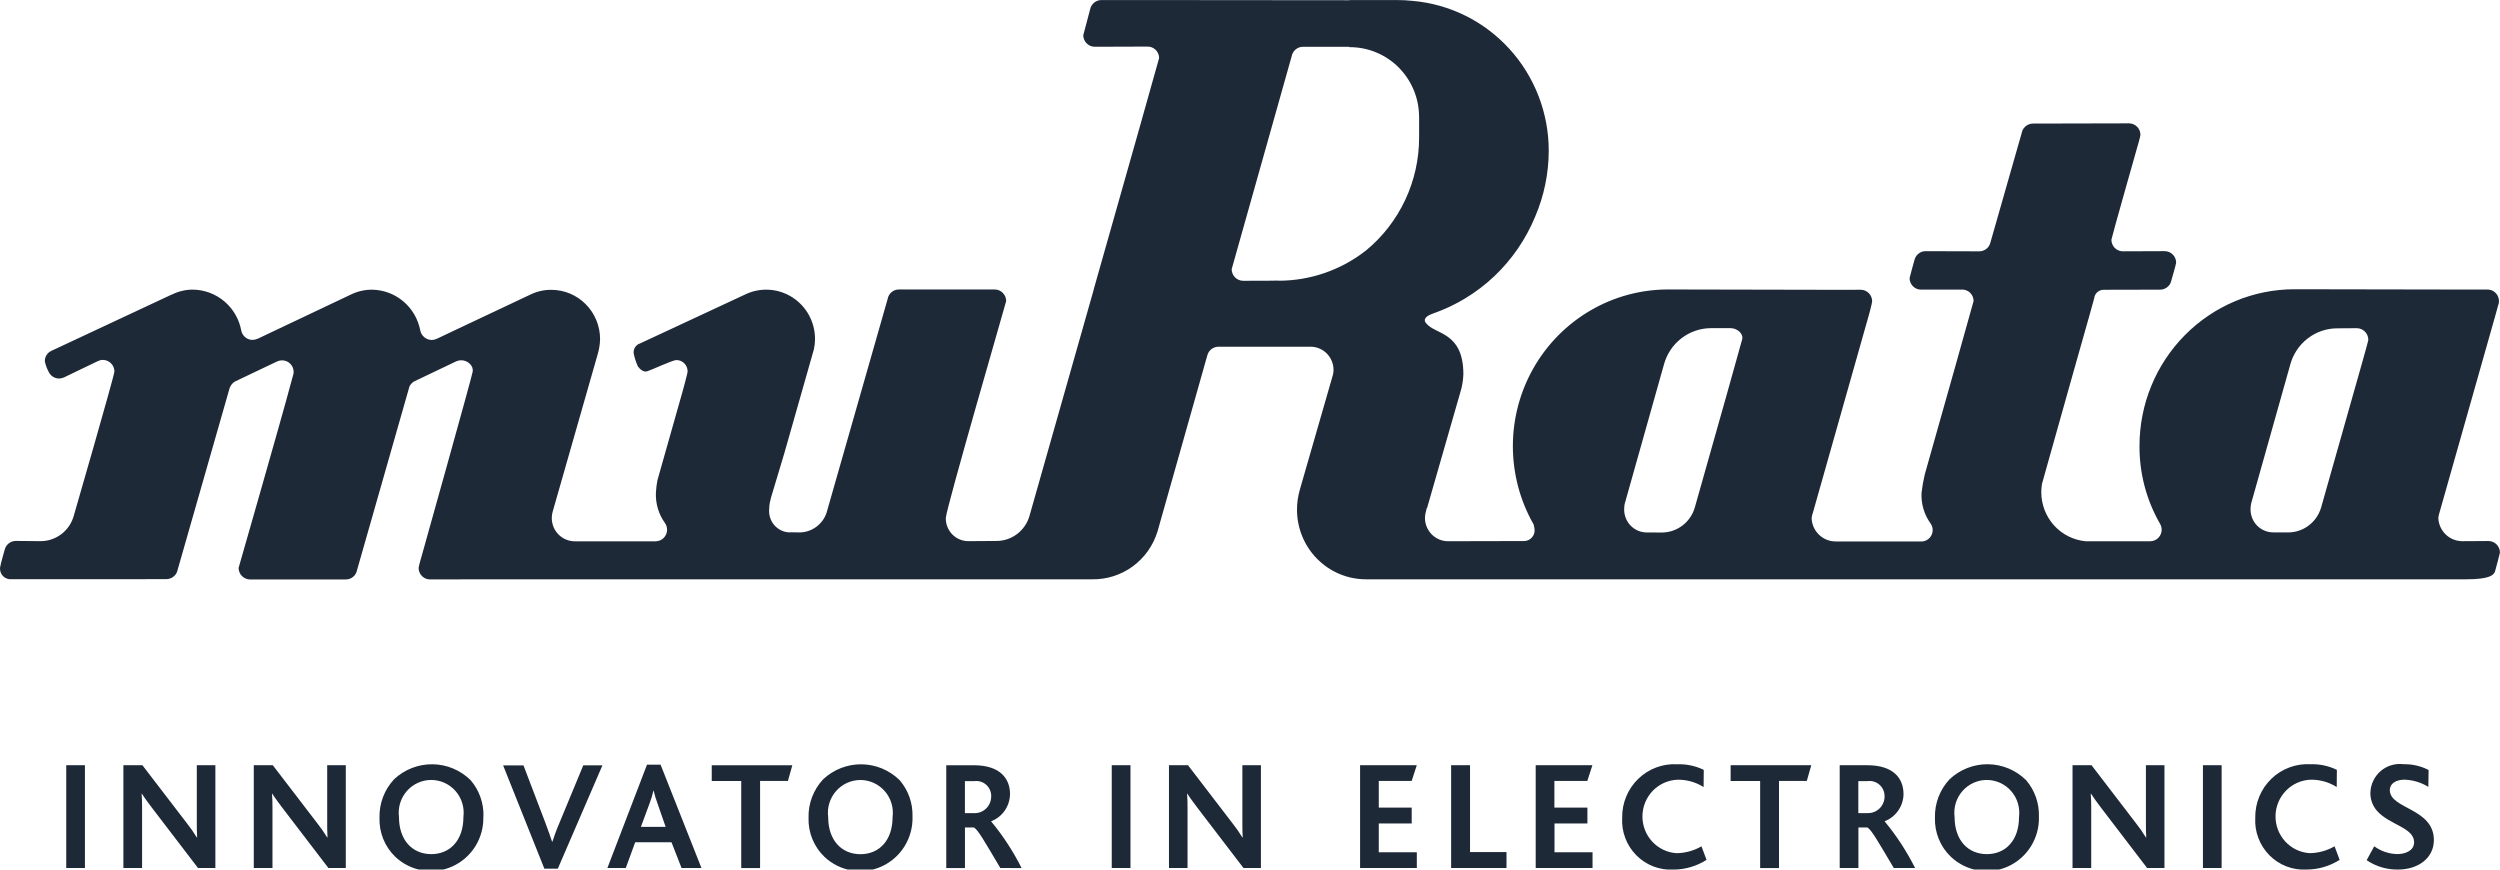 <svg width="115" height="40" viewBox="0 0 115 40" fill="none" xmlns="http://www.w3.org/2000/svg">
<g id="logo 1" clip-path="url(#clip0_3320_38237)">
<g id="Group">
<path id="Vector" d="M114.912 14.057C114.94 13.991 114.954 13.92 114.953 13.848C114.953 13.707 114.896 13.571 114.797 13.472C114.698 13.372 114.563 13.317 114.423 13.317L113.982 13.32L105.55 13.305C103.658 13.305 101.844 14.064 100.506 15.415C99.168 16.766 98.417 18.598 98.417 20.508C98.408 21.764 98.733 23 99.358 24.087C99.408 24.17 99.435 24.266 99.437 24.363C99.437 24.433 99.423 24.503 99.397 24.568C99.37 24.633 99.331 24.692 99.282 24.742C99.233 24.791 99.174 24.831 99.11 24.857C99.046 24.884 98.977 24.898 98.907 24.898H95.944C95.386 24.847 94.866 24.588 94.487 24.17C94.109 23.752 93.899 23.206 93.899 22.64C93.9 22.512 93.911 22.384 93.931 22.258C94.674 19.592 96.124 14.475 96.124 14.475L96.334 13.718C96.346 13.608 96.398 13.508 96.481 13.436C96.563 13.364 96.669 13.326 96.778 13.33L99.364 13.324C99.468 13.324 99.57 13.293 99.656 13.236C99.743 13.179 99.812 13.097 99.853 13.001C99.853 13.001 100.103 12.146 100.103 12.084C100.103 11.943 100.047 11.807 99.948 11.708C99.848 11.608 99.714 11.553 99.574 11.553L97.654 11.56C97.585 11.56 97.516 11.547 97.451 11.52C97.387 11.493 97.328 11.454 97.279 11.404C97.23 11.354 97.191 11.295 97.164 11.23C97.138 11.165 97.124 11.096 97.125 11.025C97.125 10.956 98.312 6.777 98.312 6.777C98.312 6.777 98.46 6.277 98.46 6.204C98.46 6.135 98.447 6.066 98.42 6.001C98.394 5.937 98.355 5.878 98.306 5.829C98.257 5.78 98.199 5.741 98.135 5.714C98.071 5.688 98.003 5.674 97.933 5.674L93.518 5.684C93.409 5.685 93.302 5.719 93.213 5.782C93.124 5.845 93.056 5.934 93.018 6.038H93.021L91.558 11.159C91.53 11.274 91.464 11.377 91.371 11.45C91.278 11.522 91.163 11.562 91.045 11.561L88.578 11.554C88.465 11.553 88.354 11.59 88.263 11.658C88.172 11.727 88.105 11.823 88.073 11.932C88.073 11.932 87.841 12.767 87.841 12.789C87.841 12.859 87.854 12.929 87.88 12.994C87.907 13.059 87.946 13.118 87.995 13.168C88.044 13.217 88.103 13.257 88.167 13.284C88.232 13.31 88.301 13.324 88.37 13.323L90.262 13.32C90.33 13.32 90.398 13.333 90.462 13.36C90.525 13.386 90.583 13.425 90.632 13.474C90.68 13.523 90.719 13.581 90.745 13.646C90.772 13.71 90.785 13.778 90.785 13.848C90.785 13.882 89.347 18.965 88.539 21.825C88.473 22.104 88.423 22.387 88.39 22.672C88.366 23.175 88.512 23.671 88.805 24.078C88.869 24.167 88.904 24.274 88.903 24.385C88.903 24.514 88.855 24.639 88.769 24.735C88.683 24.831 88.565 24.892 88.437 24.906H84.444C84.158 24.908 83.883 24.798 83.676 24.599C83.469 24.401 83.347 24.129 83.335 23.841C83.342 23.752 83.362 23.665 83.394 23.582L84.816 18.56L85.994 14.399C85.994 14.399 86.119 13.926 86.119 13.859C86.119 13.719 86.063 13.584 85.965 13.484C85.866 13.385 85.733 13.329 85.594 13.328L84.844 13.332L76.725 13.315C75.473 13.316 74.244 13.649 73.16 14.282C72.076 14.914 71.176 15.823 70.549 16.917C69.923 18.012 69.593 19.253 69.592 20.517C69.591 21.781 69.919 23.023 70.543 24.118C70.567 24.199 70.583 24.281 70.592 24.364C70.596 24.432 70.587 24.5 70.564 24.564C70.54 24.627 70.505 24.685 70.458 24.734C70.412 24.784 70.356 24.822 70.295 24.849C70.233 24.875 70.166 24.888 70.099 24.888L66.605 24.896C66.325 24.895 66.057 24.782 65.859 24.581C65.661 24.381 65.549 24.11 65.548 23.827C65.548 23.736 65.56 23.646 65.585 23.558L65.631 23.369H65.645L67.157 18.108C67.251 17.819 67.305 17.518 67.315 17.215C67.315 15.237 65.993 15.397 65.602 14.866C65.602 14.866 65.334 14.629 65.912 14.425C66.963 14.06 67.927 13.474 68.738 12.706C69.549 11.937 70.189 11.004 70.617 9.967C71.028 9.008 71.241 7.974 71.242 6.928C71.241 5.198 70.598 3.531 69.439 2.256C68.281 0.981 66.691 0.19 64.984 0.041C64.741 0.015 64.497 0.002 64.253 0.002H62.075V0.011L52.317 0.002H52.31H50.663C50.54 0.002 50.42 0.046 50.325 0.126C50.23 0.206 50.166 0.316 50.143 0.439L49.83 1.62C49.831 1.761 49.887 1.897 49.987 1.996C50.086 2.096 50.22 2.151 50.36 2.151L52.792 2.143C52.931 2.142 53.064 2.198 53.163 2.296C53.262 2.395 53.318 2.529 53.32 2.67C53.32 2.697 51.813 8.016 50.316 13.293H50.32C48.836 18.52 47.36 23.718 47.36 23.718C47.267 24.054 47.067 24.35 46.791 24.561C46.516 24.771 46.179 24.885 45.834 24.884L44.563 24.893C44.424 24.896 44.285 24.87 44.155 24.817C44.026 24.765 43.908 24.686 43.809 24.586C43.711 24.486 43.633 24.367 43.581 24.236C43.529 24.105 43.504 23.965 43.507 23.824C43.537 23.338 46.284 13.886 46.284 13.847C46.283 13.705 46.227 13.57 46.128 13.471C46.029 13.371 45.895 13.316 45.755 13.316H41.35C41.225 13.315 41.105 13.359 41.01 13.44C40.914 13.521 40.851 13.634 40.83 13.758L38.017 23.603C37.929 23.853 37.769 24.071 37.557 24.229C37.346 24.387 37.093 24.478 36.83 24.49L36.25 24.487C35.995 24.46 35.76 24.332 35.597 24.131C35.435 23.93 35.358 23.672 35.383 23.414C35.383 23.319 35.392 23.224 35.41 23.131L35.467 22.887L36.08 20.845L37.44 16.065C37.474 15.91 37.491 15.751 37.491 15.592C37.491 15.209 37.395 14.832 37.212 14.496C37.028 14.16 36.763 13.877 36.442 13.673C36.121 13.469 35.754 13.35 35.374 13.328C34.995 13.306 34.617 13.382 34.275 13.547L29.444 15.798C29.347 15.828 29.264 15.893 29.21 15.98C29.156 16.067 29.136 16.171 29.152 16.272C29.195 16.473 29.259 16.668 29.343 16.856C29.439 16.989 29.605 17.132 29.772 17.08C30.048 16.986 30.886 16.589 31.1 16.563C31.171 16.561 31.241 16.573 31.306 16.599C31.371 16.626 31.431 16.665 31.48 16.715C31.53 16.765 31.569 16.826 31.594 16.892C31.62 16.958 31.632 17.028 31.63 17.099C31.63 17.156 31.423 17.92 31.423 17.92L30.245 22.08C30.207 22.269 30.182 22.46 30.172 22.652C30.148 23.155 30.295 23.652 30.588 24.059C30.652 24.148 30.686 24.255 30.686 24.365C30.686 24.435 30.673 24.505 30.647 24.57C30.62 24.634 30.581 24.694 30.532 24.743C30.483 24.793 30.425 24.832 30.361 24.859C30.297 24.886 30.228 24.9 30.159 24.9H26.438C26.275 24.899 26.115 24.861 25.969 24.788C25.823 24.715 25.696 24.609 25.598 24.478C25.499 24.348 25.432 24.196 25.401 24.034C25.37 23.873 25.377 23.707 25.42 23.548L27.488 16.314C27.559 16.082 27.598 15.842 27.604 15.6C27.604 15.302 27.546 15.007 27.433 14.732C27.32 14.457 27.155 14.207 26.946 13.996C26.738 13.785 26.49 13.618 26.218 13.504C25.945 13.39 25.653 13.332 25.358 13.332C25.024 13.33 24.695 13.405 24.395 13.552L20.787 15.255L20.111 15.576C20.031 15.614 19.944 15.636 19.855 15.639C19.731 15.637 19.612 15.592 19.517 15.512C19.421 15.431 19.356 15.321 19.332 15.198C19.232 14.676 18.958 14.205 18.554 13.864C18.151 13.523 17.643 13.333 17.117 13.325C16.782 13.324 16.452 13.399 16.15 13.545L12.307 15.367L11.877 15.572C11.797 15.61 11.71 15.631 11.621 15.635C11.498 15.636 11.38 15.594 11.284 15.516C11.189 15.438 11.124 15.329 11.099 15.208C11.002 14.684 10.728 14.21 10.324 13.866C9.92 13.523 9.411 13.331 8.883 13.323C8.547 13.321 8.215 13.397 7.913 13.547L7.888 13.554L2.375 16.134C2.28 16.174 2.2 16.241 2.144 16.328C2.088 16.415 2.06 16.516 2.062 16.62C2.097 16.79 2.157 16.954 2.24 17.106C2.283 17.198 2.351 17.275 2.436 17.329C2.52 17.383 2.618 17.412 2.719 17.412C2.797 17.411 2.875 17.393 2.946 17.36L4.503 16.61C4.576 16.574 4.655 16.555 4.735 16.556C4.875 16.557 5.009 16.614 5.108 16.714C5.207 16.814 5.263 16.95 5.263 17.092C5.263 17.263 3.396 23.718 3.396 23.718C3.304 24.056 3.105 24.353 2.829 24.566C2.553 24.778 2.216 24.893 1.869 24.893L0.728 24.883C0.615 24.883 0.504 24.92 0.413 24.988C0.322 25.056 0.256 25.152 0.223 25.262C0.223 25.262 0.028 25.932 0.002 26.111C-0.005 26.182 0.004 26.255 0.028 26.323C0.052 26.39 0.091 26.452 0.141 26.503C0.192 26.554 0.253 26.593 0.32 26.617C0.387 26.642 0.459 26.651 0.53 26.644H6.709L6.712 26.64H7.654C7.763 26.639 7.869 26.605 7.959 26.541C8.048 26.478 8.116 26.389 8.153 26.285H8.15L10.537 17.942C10.552 17.861 10.584 17.784 10.631 17.716C10.678 17.648 10.738 17.591 10.809 17.55L12.067 16.95L12.755 16.623C12.825 16.592 12.901 16.576 12.978 16.576C13.118 16.576 13.252 16.632 13.351 16.731C13.451 16.831 13.507 16.965 13.508 17.107C13.508 17.15 13.501 17.192 13.489 17.233C12.797 19.82 10.975 26.092 10.975 26.125C10.976 26.266 11.033 26.401 11.132 26.5C11.231 26.6 11.366 26.655 11.505 26.655H15.907C16.032 26.656 16.152 26.612 16.247 26.531C16.343 26.45 16.406 26.337 16.427 26.214L18.837 17.771C18.886 17.677 18.96 17.599 19.05 17.546L20.448 16.878L20.991 16.619C21.062 16.588 21.139 16.572 21.217 16.572C21.505 16.572 21.795 16.815 21.742 17.102C21.689 17.409 19.404 25.55 19.404 25.55C19.404 25.55 19.256 26.051 19.256 26.125C19.256 26.194 19.27 26.264 19.296 26.328C19.323 26.392 19.362 26.451 19.411 26.5C19.46 26.549 19.518 26.588 19.582 26.615C19.646 26.641 19.714 26.654 19.784 26.654L22.452 26.648H50.235C50.905 26.66 51.561 26.452 52.105 26.055C52.648 25.657 53.048 25.093 53.246 24.446L55.538 16.341C55.569 16.229 55.635 16.13 55.727 16.059C55.819 15.988 55.931 15.95 56.047 15.949H60.284C60.423 15.949 60.56 15.976 60.689 16.03C60.817 16.083 60.934 16.162 61.032 16.261C61.13 16.36 61.208 16.477 61.261 16.607C61.315 16.736 61.342 16.875 61.342 17.015C61.341 17.084 61.334 17.152 61.321 17.219L59.787 22.544C59.704 22.837 59.662 23.141 59.662 23.446C59.662 24.295 59.996 25.109 60.59 25.709C61.184 26.31 61.99 26.647 62.831 26.648H65.406H64.563H113.428C114.525 26.648 114.74 26.463 114.788 26.224C114.788 26.224 114.997 25.456 114.997 25.422C114.998 25.352 114.984 25.282 114.958 25.218C114.931 25.153 114.893 25.094 114.844 25.044C114.795 24.994 114.736 24.955 114.672 24.928C114.608 24.901 114.539 24.887 114.47 24.887L113.266 24.894C112.982 24.894 112.708 24.784 112.502 24.585C112.297 24.387 112.175 24.116 112.162 23.829C112.171 23.74 112.19 23.653 112.219 23.569L113.932 17.526L114.784 14.519L114.912 14.057ZM65.279 5.376V6.331C65.279 7.323 65.06 8.302 64.639 9.199C64.218 10.095 63.606 10.886 62.845 11.515C61.693 12.421 60.274 12.914 58.813 12.913V12.906L58.32 12.913L57.185 12.916C57.045 12.916 56.91 12.859 56.812 12.759C56.713 12.659 56.657 12.523 56.657 12.382L59.42 2.576C59.444 2.456 59.509 2.349 59.603 2.272C59.697 2.194 59.815 2.152 59.936 2.153H62.073V2.17H62.078C62.498 2.167 62.913 2.249 63.301 2.409C63.689 2.569 64.042 2.806 64.34 3.104C64.637 3.403 64.873 3.757 65.034 4.148C65.195 4.539 65.278 4.958 65.278 5.381M80.134 15.63C80.09 15.793 79.436 18.128 79.436 18.128L77.965 23.331C77.871 23.666 77.671 23.962 77.396 24.172C77.12 24.383 76.784 24.496 76.439 24.496L75.745 24.493C75.607 24.492 75.471 24.463 75.344 24.409C75.217 24.354 75.102 24.275 75.006 24.175C74.91 24.075 74.835 23.957 74.784 23.827C74.734 23.697 74.709 23.559 74.712 23.42C74.713 23.34 74.72 23.262 74.734 23.184L76.537 16.782C76.665 16.299 76.947 15.871 77.34 15.566C77.733 15.261 78.215 15.095 78.71 15.095H79.609C79.901 15.095 80.215 15.342 80.137 15.625M108.945 15.632C108.945 15.683 108.412 17.554 108.412 17.554L106.767 23.36C106.668 23.688 106.467 23.974 106.195 24.178C105.922 24.382 105.592 24.492 105.252 24.492L104.56 24.489C104.422 24.488 104.286 24.46 104.159 24.405C104.032 24.351 103.917 24.271 103.82 24.171C103.724 24.072 103.648 23.953 103.598 23.824C103.547 23.694 103.522 23.555 103.525 23.416C103.526 23.331 103.535 23.247 103.552 23.163L105.348 16.785C105.475 16.303 105.757 15.876 106.15 15.572C106.542 15.267 107.024 15.103 107.519 15.103L108.412 15.097C108.553 15.097 108.687 15.154 108.787 15.254C108.886 15.354 108.942 15.49 108.942 15.632" fill="#1E2938"/>
<path id="Vector_2" d="M3.907 35.199H3.047V39.928H3.907V35.199ZM9.907 39.928V35.199H9.053V37.833C9.053 38.042 9.053 38.314 9.068 38.523H9.053C8.913 38.293 8.759 38.072 8.591 37.862L6.551 35.2H5.676V39.929H6.536V37.144C6.536 36.921 6.529 36.67 6.515 36.513H6.529C6.654 36.713 6.793 36.891 6.991 37.159L9.109 39.929L9.907 39.928ZM15.907 39.928V35.199H15.051V37.833C15.051 38.042 15.051 38.314 15.065 38.523H15.051C14.911 38.293 14.757 38.072 14.589 37.862L12.549 35.2H11.674V39.929H12.534V37.144C12.534 36.921 12.527 36.67 12.512 36.513H12.527C12.652 36.713 12.791 36.891 12.989 37.159L15.107 39.929L15.907 39.928ZM22.239 37.567C22.259 36.952 22.049 36.352 21.649 35.888C21.18 35.426 20.554 35.164 19.899 35.156C19.244 35.148 18.611 35.394 18.131 35.844C17.909 36.08 17.736 36.357 17.62 36.66C17.504 36.963 17.449 37.286 17.457 37.611C17.445 37.948 17.504 38.283 17.63 38.595C17.757 38.907 17.948 39.188 18.19 39.419C18.538 39.745 18.973 39.96 19.441 40.036C19.909 40.113 20.389 40.048 20.821 39.85C21.253 39.653 21.617 39.33 21.869 38.924C22.12 38.518 22.247 38.046 22.233 37.567M21.317 37.582C21.317 38.651 20.706 39.29 19.839 39.29C18.972 39.29 18.353 38.651 18.353 37.582C18.326 37.369 18.343 37.153 18.405 36.947C18.467 36.742 18.572 36.552 18.712 36.391C18.852 36.23 19.025 36.101 19.219 36.012C19.412 35.924 19.622 35.878 19.835 35.878C20.047 35.878 20.258 35.924 20.451 36.012C20.645 36.101 20.818 36.23 20.958 36.391C21.098 36.552 21.203 36.742 21.265 36.947C21.326 37.153 21.344 37.369 21.317 37.582ZM27.712 35.206H26.831L25.716 37.897C25.587 38.198 25.495 38.465 25.41 38.718H25.396C25.311 38.46 25.203 38.165 25.098 37.878L24.081 35.209H23.144L25.041 39.96H25.659L27.712 35.206ZM32.267 39.929L30.387 35.175H29.762L27.94 39.928H28.786L29.219 38.744H30.889L31.351 39.928L32.267 39.929ZM30.619 38.035H29.482L29.887 36.938C29.959 36.751 30.016 36.559 30.058 36.363H30.065C30.112 36.563 30.171 36.76 30.243 36.952L30.619 38.035ZM36.447 35.201H32.74V35.926H34.097V39.931H34.964V35.923H36.244L36.447 35.201ZM41.975 37.569C41.995 36.954 41.785 36.354 41.386 35.89C40.917 35.428 40.29 35.166 39.635 35.158C38.98 35.15 38.347 35.396 37.867 35.846C37.646 36.081 37.472 36.359 37.356 36.662C37.24 36.965 37.185 37.288 37.193 37.613C37.182 37.95 37.242 38.286 37.369 38.598C37.497 38.91 37.689 39.191 37.932 39.422C38.28 39.748 38.716 39.962 39.184 40.039C39.652 40.115 40.132 40.051 40.564 39.853C40.996 39.655 41.36 39.333 41.611 38.927C41.862 38.52 41.989 38.048 41.976 37.57M41.059 37.584C41.059 38.654 40.448 39.293 39.581 39.293C38.714 39.293 38.096 38.654 38.096 37.584C38.068 37.371 38.086 37.155 38.148 36.95C38.21 36.745 38.314 36.555 38.455 36.394C38.595 36.232 38.768 36.103 38.961 36.015C39.155 35.926 39.365 35.88 39.578 35.88C39.79 35.88 40 35.926 40.194 36.015C40.387 36.103 40.56 36.232 40.7 36.394C40.841 36.555 40.945 36.745 41.007 36.95C41.069 37.155 41.087 37.371 41.059 37.584ZM46.993 39.931C46.608 39.164 46.139 38.444 45.594 37.785V37.778C45.845 37.682 46.061 37.512 46.216 37.291C46.37 37.069 46.456 36.806 46.461 36.535C46.461 35.811 46.006 35.201 44.791 35.201H43.528V39.93H44.388V38.062H44.786C44.964 38.119 45.291 38.708 46.015 39.928L46.993 39.931ZM45.594 36.636C45.594 36.739 45.575 36.84 45.536 36.934C45.497 37.029 45.44 37.115 45.367 37.186C45.295 37.258 45.209 37.314 45.115 37.352C45.021 37.389 44.92 37.407 44.819 37.405H44.386V35.932H44.815C44.914 35.918 45.014 35.926 45.109 35.955C45.205 35.984 45.292 36.034 45.367 36.101C45.441 36.168 45.5 36.25 45.54 36.343C45.58 36.435 45.599 36.535 45.597 36.635M52.002 35.199H51.14V39.928H52.002V35.199ZM58.002 39.928V35.199H57.149V37.833C57.149 38.042 57.149 38.314 57.164 38.523H57.149C57.01 38.292 56.856 38.072 56.688 37.862L54.648 35.2H53.773V39.929H54.627V37.144C54.627 36.921 54.621 36.67 54.606 36.513H54.621C54.746 36.713 54.884 36.891 55.083 37.159L57.201 39.929L58.002 39.928ZM65.174 39.928V39.203H63.424V37.878H64.938V37.151H63.424V35.923H64.938L65.172 35.199H62.564V39.928L65.174 39.928ZM69.299 39.928V39.196H67.621V35.199H66.752V39.928H69.299ZM73.257 39.928V39.203H71.507V37.878H73.021V37.151H71.502V35.923H73.016L73.251 35.199H70.642V39.928L73.257 39.928ZM78.502 39.555L78.267 38.931C77.917 39.134 77.52 39.243 77.116 39.246C76.687 39.218 76.284 39.023 75.993 38.703C75.702 38.383 75.544 37.961 75.552 37.527C75.56 37.092 75.733 36.677 76.036 36.368C76.339 36.059 76.748 35.88 77.179 35.867C77.598 35.863 78.01 35.98 78.366 36.205L78.373 35.414C77.995 35.23 77.577 35.142 77.157 35.156C76.828 35.137 76.499 35.187 76.189 35.302C75.88 35.417 75.598 35.595 75.36 35.826C75.121 36.056 74.933 36.333 74.806 36.641C74.678 36.948 74.615 37.278 74.62 37.611C74.601 37.929 74.649 38.248 74.761 38.546C74.873 38.844 75.046 39.115 75.269 39.341C75.492 39.566 75.759 39.742 76.054 39.856C76.349 39.969 76.665 40.019 76.98 40.001C77.518 39.999 78.045 39.845 78.5 39.555M83.319 35.2H79.609V35.925H80.967V39.93H81.834V35.923H83.113L83.319 35.2ZM88.095 39.929C87.71 39.163 87.241 38.443 86.695 37.784V37.777C86.946 37.681 87.162 37.511 87.317 37.289C87.472 37.068 87.557 36.805 87.562 36.534C87.562 35.81 87.108 35.2 85.891 35.2H84.626V39.929H85.487V38.062H85.885C86.062 38.119 86.389 38.708 87.114 39.928L88.095 39.929ZM86.69 36.634C86.691 36.736 86.671 36.837 86.632 36.932C86.593 37.026 86.536 37.112 86.464 37.184C86.392 37.255 86.306 37.312 86.212 37.349C86.118 37.387 86.017 37.405 85.916 37.403H85.483V35.932H85.908C86.007 35.918 86.107 35.926 86.202 35.955C86.297 35.984 86.385 36.034 86.459 36.101C86.534 36.167 86.593 36.25 86.633 36.342C86.672 36.434 86.692 36.533 86.69 36.634ZM93.79 37.566C93.81 36.952 93.6 36.352 93.201 35.887C92.732 35.425 92.105 35.163 91.45 35.155C90.795 35.147 90.162 35.394 89.683 35.844C89.461 36.079 89.287 36.356 89.171 36.659C89.055 36.963 89 37.286 89.007 37.611C88.996 37.948 89.056 38.284 89.184 38.596C89.311 38.907 89.503 39.188 89.747 39.419C90.095 39.745 90.53 39.96 90.998 40.037C91.467 40.114 91.947 40.05 92.379 39.852C92.811 39.654 93.176 39.331 93.427 38.925C93.678 38.518 93.805 38.046 93.791 37.567M92.875 37.582C92.875 38.651 92.264 39.29 91.396 39.29C90.528 39.29 89.911 38.651 89.911 37.582C89.883 37.369 89.901 37.153 89.963 36.947C90.025 36.742 90.129 36.552 90.27 36.391C90.41 36.23 90.583 36.101 90.776 36.012C90.97 35.924 91.18 35.878 91.392 35.878C91.605 35.878 91.815 35.924 92.009 36.012C92.202 36.101 92.375 36.23 92.515 36.391C92.656 36.552 92.76 36.742 92.822 36.947C92.884 37.153 92.902 37.369 92.875 37.582ZM99.565 39.928V35.199H98.712V37.833C98.712 38.042 98.712 38.314 98.726 38.523H98.712C98.572 38.292 98.418 38.072 98.25 37.862L96.211 35.2H95.336V39.929H96.196V37.144C96.196 36.921 96.188 36.67 96.174 36.513H96.188C96.317 36.713 96.452 36.891 96.651 37.159L98.768 39.929L99.565 39.928ZM102.195 35.199H101.335V39.928H102.195V35.199ZM107.624 39.554L107.39 38.93C107.039 39.133 106.643 39.241 106.239 39.245C105.809 39.217 105.407 39.022 105.116 38.702C104.824 38.381 104.666 37.96 104.674 37.525C104.682 37.091 104.856 36.676 105.159 36.367C105.462 36.058 105.871 35.878 106.301 35.866C106.721 35.862 107.133 35.979 107.489 36.203L107.496 35.413C107.117 35.229 106.7 35.141 106.28 35.155C105.951 35.136 105.621 35.186 105.312 35.301C105.003 35.416 104.72 35.594 104.482 35.825C104.244 36.055 104.055 36.332 103.928 36.639C103.801 36.946 103.738 37.277 103.742 37.609C103.723 37.928 103.771 38.246 103.883 38.545C103.995 38.843 104.168 39.114 104.391 39.34C104.614 39.566 104.882 39.741 105.177 39.855C105.472 39.968 105.787 40.018 106.102 39.999C106.641 39.998 107.167 39.843 107.622 39.554M111.958 38.642C111.958 37.17 109.932 37.221 109.932 36.346C109.932 36.03 110.231 35.865 110.609 35.865C110.996 35.878 111.373 35.992 111.703 36.195L111.716 35.42C111.36 35.236 110.965 35.145 110.565 35.154C110.379 35.13 110.189 35.144 110.009 35.197C109.829 35.25 109.661 35.341 109.517 35.463C109.374 35.585 109.257 35.736 109.174 35.907C109.091 36.077 109.045 36.263 109.037 36.453C109.029 36.764 109.138 37.067 109.343 37.3C109.912 37.946 111.049 38.067 111.049 38.742C111.049 39.137 110.636 39.288 110.274 39.288C109.893 39.28 109.523 39.155 109.215 38.929L108.866 39.568C109.292 39.858 109.796 40.008 110.309 39.999C111.233 39.999 111.958 39.475 111.958 38.642Z" fill="#1E2938"/>
</g>
</g>
<defs>
<clipPath id="clip0_3320_38237">
<rect width="115" height="40" fill="white"/>
</clipPath>
</defs>
</svg>